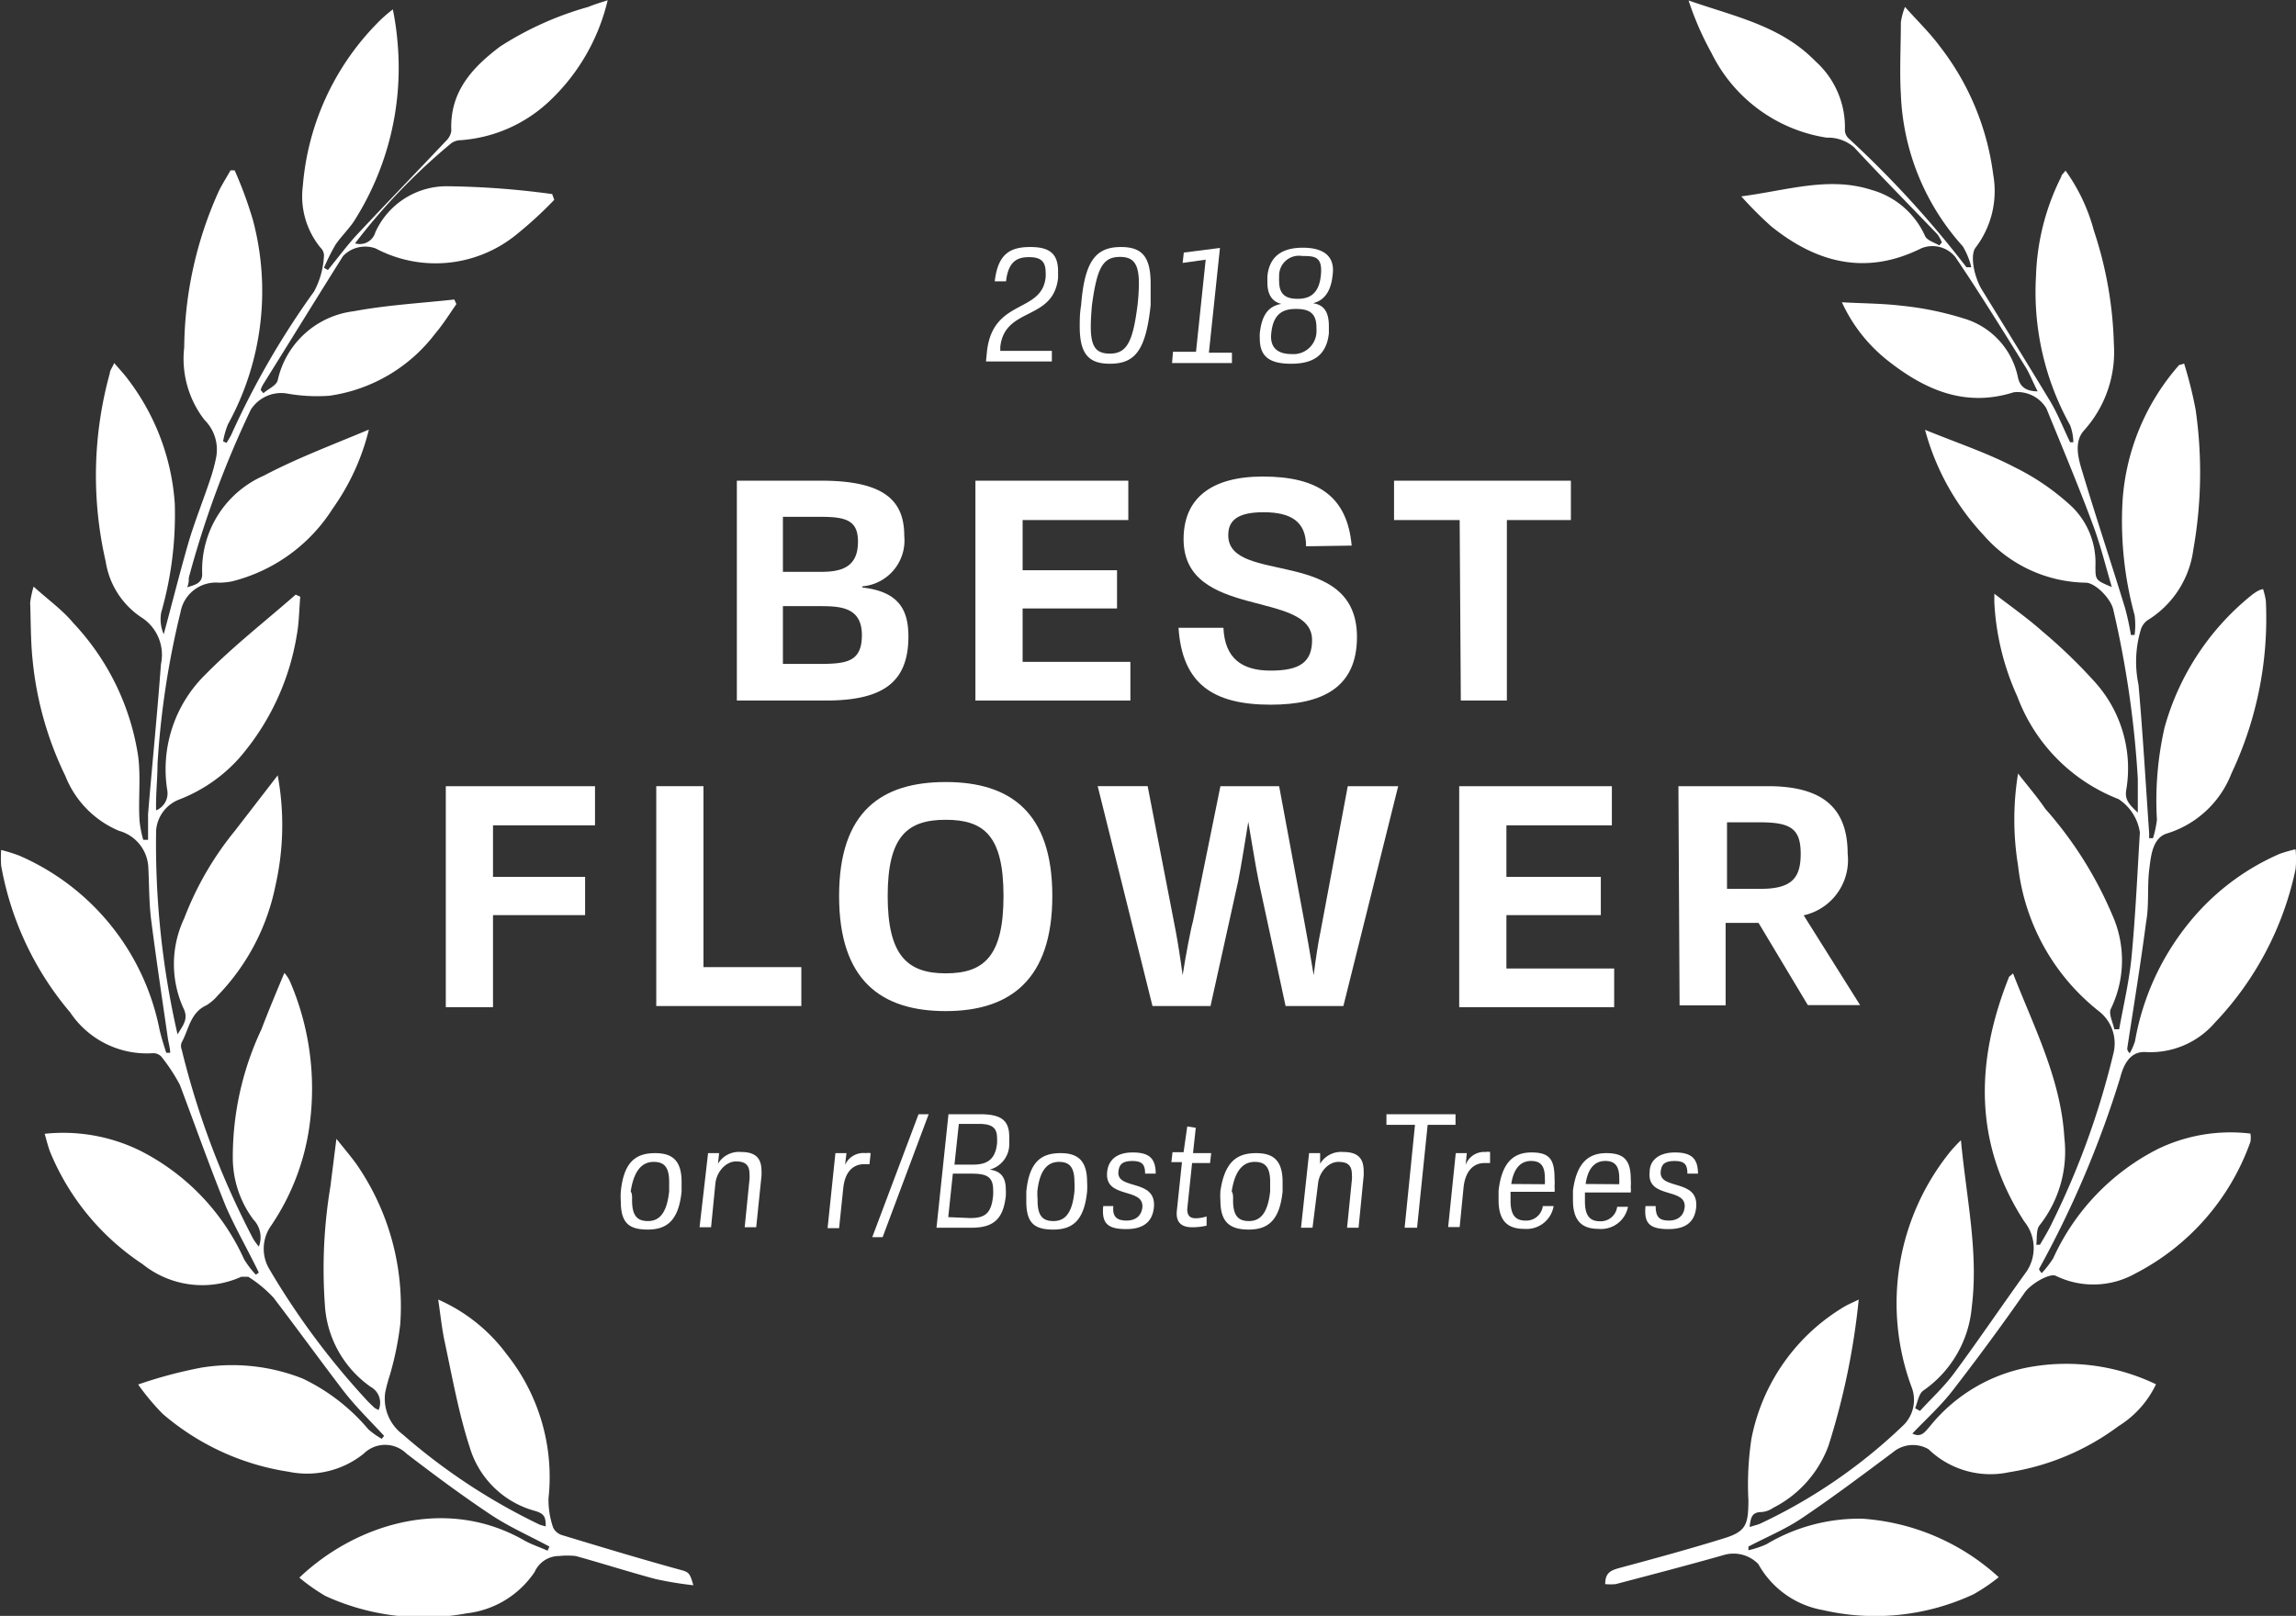 <svg id="Layer_1" data-name="Layer 1" xmlns="http://www.w3.org/2000/svg" width="99.71" height="70.19" viewBox="0 0 99.71 70.19"><rect x="0" y="0" width="99.71" height="70.19" fill="#333333" stroke="none"/><defs><style>.cls-1{fill:#fff;}</style></defs><path class="cls-1" d="M37.45,40.43c1.61.18,2,1,2,2.13,0,2-1.12,2.78-3.59,2.78H32V35.79h3.67c2.82,0,3.6.93,3.6,2.4a2,2,0,0,1-1.82,2.19Zm-1.8-.68c.88,0,1.61-.19,1.61-1.31,0-.89-.47-1.08-1.59-1.08H34v2.39Zm-.15,4c1.23,0,1.93-.06,1.93-1.25s-.89-1.26-1.79-1.26H34v2.51Z" transform="translate(0 -14.91)"/><path class="cls-1" d="M42.36,35.79H49V37.5H44.41v2.18h4.1v1.66h-4.1v2.32h4.68v1.68H42.36Z" transform="translate(0 -14.91)"/><path class="cls-1" d="M56.72,38.64c0-1.07-.65-1.48-1.85-1.48s-1.53.41-1.53,1c0,2.18,5.59.47,5.59,4.42,0,2.18-1.48,2.94-3.75,2.94-2.53,0-3.84-.93-4-3.34h1.95c.06,1.31.78,1.86,2.05,1.86s1.8-.37,1.8-1.33c0-2.19-5.58-.87-5.58-4.38,0-1.78,1.21-2.72,3.44-2.72,2.44,0,3.67.9,3.86,3Z" transform="translate(0 -14.91)"/><path class="cls-1" d="M63.39,37.5H60.54V35.79h7.68V37.5H65.44v7.84h-2Z" transform="translate(0 -14.91)"/><path class="cls-1" d="M19.36,49.06h6.48v1.7H21.41V53h4v1.66h-4v4H19.36Z" transform="translate(0 -14.91)"/><path class="cls-1" d="M28.5,49.06h2.05v7.86H34.8v1.69H28.5Z" transform="translate(0 -14.91)"/><path class="cls-1" d="M41.07,48.88c2.8,0,4.63,1.31,4.63,4.95s-1.84,5-4.63,5-4.63-1.32-4.63-5S38.29,48.88,41.07,48.88Zm0,8.31c1.66,0,2.51-.74,2.51-3.36s-.85-3.31-2.51-3.31-2.52.71-2.52,3.31S39.42,57.19,41.07,57.19Z" transform="translate(0 -14.91)"/><path class="cls-1" d="M56.64,54.92c.08.4.28,1.56.41,2.35.09-.74.21-1.49.3-1.91l1.18-6.3h2.19l-2.38,9.55H55.83l-1.17-5.43c-.12-.55-.37-2.14-.45-2.57-.07.43-.32,2-.44,2.58l-1.2,5.42H50.05l-2.38-9.55h2.17l1.22,6.3c.08.42.2,1.17.3,1.91.12-.79.35-2,.45-2.35L53,49.06h2.55Z" transform="translate(0 -14.91)"/><path class="cls-1" d="M63.37,49.06H70v1.7H65.42V53h4.1v1.66h-4.1v2.32H70.1v1.68H63.37Z" transform="translate(0 -14.91)"/><path class="cls-1" d="M72.89,49.06h3.89c2.44,0,3.46,1,3.46,2.94a2.46,2.46,0,0,1-1.91,2.67l2.45,3.9,0,0H78.51L76.37,55H74.94v3.58h-2Zm3.56,4.46c1.33,0,1.75-.44,1.75-1.52s-.42-1.37-1.76-1.37H75v2.89Z" transform="translate(0 -14.91)"/><path class="cls-1" d="M42.86,30.19c.25-2.33,2.39-1.65,2.55-3.24a1.48,1.48,0,0,0,0-.21c0-.5-.24-.66-.72-.66s-.9.15-1,1.05H43.2c.14-1.24.72-1.49,1.55-1.49s1.2.29,1.2,1.06c0,.09,0,.18,0,.28-.2,1.89-2.32,1.24-2.51,3l0,.17h2.24l0,.46H42.82Z" transform="translate(0 -14.91)"/><path class="cls-1" d="M48.68,25.64c.91,0,1.29.41,1.29,1.6,0,.27,0,.58,0,.93-.21,1.94-.66,2.54-1.77,2.54-.91,0-1.31-.41-1.31-1.62,0-.27,0-.57.06-.92C47.1,26.26,47.58,25.64,48.68,25.64ZM47.37,29.1c0,.89.24,1.17.83,1.17.75,0,1-.54,1.2-2.1a8.92,8.92,0,0,0,.06-.94c0-.87-.24-1.16-.82-1.16-.76,0-1,.49-1.22,2.1C47.39,28.53,47.37,28.84,47.37,29.1Z" transform="translate(0 -14.91)"/><path class="cls-1" d="M50.94,30.19h1l.42-4-1,.14.05-.45,1.57-.2-.48,4.55h1l0,.45H50.9Z" transform="translate(0 -14.91)"/><path class="cls-1" d="M57.87,26.88c-.08.76-.42,1.1-.85,1.2v0c.44.07.69.33.69,1,0,.1,0,.2,0,.31-.11,1-.73,1.32-1.64,1.32s-1.36-.29-1.36-1.09a2,2,0,0,1,0-.23c.09-.86.42-1.19.94-1.28v0c-.36-.08-.61-.35-.61-.93,0-.08,0-.17,0-.27.09-.91.69-1.24,1.54-1.24S58,26,57.87,26.88Zm-2.66,2.49c-.08.67.31.92.88.92a1,1,0,0,0,1.08-.92,2.32,2.32,0,0,0,0-.24c0-.67-.38-.8-.89-.8S55.3,28.49,55.21,29.37Zm.34-2.45a1.62,1.62,0,0,0,0,.21c0,.63.36.76.81.76s.91-.16,1-1-.26-.86-.81-.86A.86.86,0,0,0,55.55,26.92Z" transform="translate(0 -14.91)"/><path class="cls-1" d="M28.45,65c.73,0,1.15.3,1.15,1.25,0,.12,0,.27,0,.42-.13,1.27-.65,1.65-1.47,1.65s-1.17-.29-1.17-1.23a3.1,3.1,0,0,1,0-.42C27.09,65.36,27.63,65,28.45,65Zm-1,2.06c0,.71.27.89.69.89s.81-.24.92-1.29c0-.16,0-.29,0-.42,0-.68-.26-.86-.67-.86s-.84.24-1,1.28C27.46,66.78,27.45,66.91,27.45,67Z" transform="translate(0 -14.91)"/><path class="cls-1" d="M30.75,65h.48l-.05.46h0a1.06,1.06,0,0,1,1-.51c.6,0,.89.24.89.82a1.7,1.7,0,0,1,0,.22l-.23,2.23h-.5l.21-2.09a1.49,1.49,0,0,0,0-.21c0-.39-.16-.56-.59-.56s-.83.44-.89.94l-.19,1.92h-.5Z" transform="translate(0 -14.91)"/><path class="cls-1" d="M36.28,65h.48l-.06.51h0A.87.87,0,0,1,37.6,65a.66.66,0,0,1,.21,0l-.05.48-.23,0c-.48,0-.84.33-.91,1.05l-.18,1.73h-.5Z" transform="translate(0 -14.91)"/><path class="cls-1" d="M39.89,63.31h.44l-2,5.34h-.45Z" transform="translate(0 -14.91)"/><path class="cls-1" d="M42.94,65.71c.55.06.74.36.74.88a2.53,2.53,0,0,1,0,.27c-.11,1-.53,1.38-1.49,1.38H40.67l.52-4.93h1.39c1,0,1.25.35,1.25,1,0,.08,0,.17,0,.27a1.14,1.14,0,0,1-.87,1.14Zm-.81,2.11c.64,0,.93-.19,1-1a2.15,2.15,0,0,0,0-.23c0-.64-.39-.7-1-.7h-.75l-.2,1.89Zm.09-2.32c.53,0,1-.12,1.08-.93a1.8,1.8,0,0,0,0-.22c0-.43-.19-.62-.78-.62h-.88l-.19,1.77Z" transform="translate(0 -14.91)"/><path class="cls-1" d="M46.06,65c.72,0,1.15.3,1.15,1.25a3.31,3.31,0,0,1,0,.42c-.13,1.27-.64,1.65-1.47,1.65s-1.17-.29-1.17-1.23c0-.13,0-.27,0-.42C44.7,65.36,45.23,65,46.06,65Zm-1,2.06c0,.71.26.89.69.89s.81-.24.91-1.29a3.31,3.31,0,0,0,0-.42c0-.68-.26-.86-.67-.86s-.83.24-.94,1.28A2.89,2.89,0,0,0,45.06,67Z" transform="translate(0 -14.91)"/><path class="cls-1" d="M48.35,67.3c-.05.48.17.63.58.63s.64-.23.68-.56c.09-.91-1.65-.35-1.53-1.55.05-.51.4-.85,1.11-.85s1,.25,1,.92h-.46c0-.36-.1-.55-.55-.55s-.58.16-.61.46c-.09.83,1.67.28,1.54,1.57-.06.53-.36.93-1.2.93s-1.07-.27-1-1Z" transform="translate(0 -14.91)"/><path class="cls-1" d="M51.93,63.9,51.81,65h.79l-.05.43h-.78l-.21,2c0,.31.14.4.38.4a1.64,1.64,0,0,0,.46-.08l0,.4a2.79,2.79,0,0,1-.62.07c-.39,0-.74-.14-.67-.74l.22-2.09h-.46l.05-.43h.48l.16-1.12Z" transform="translate(0 -14.91)"/><path class="cls-1" d="M54.55,65c.73,0,1.15.3,1.15,1.25,0,.12,0,.27,0,.42-.13,1.27-.65,1.65-1.47,1.65S53,68,53,67.06a3.1,3.1,0,0,1,0-.42C53.19,65.36,53.73,65,54.55,65Zm-1,2.06c0,.71.27.89.69.89s.81-.24.92-1.29c0-.16,0-.29,0-.42,0-.68-.26-.86-.67-.86s-.84.24-1,1.28C53.56,66.78,53.55,66.91,53.55,67Z" transform="translate(0 -14.91)"/><path class="cls-1" d="M56.85,65h.48l0,.46h0a1.06,1.06,0,0,1,1-.51c.6,0,.89.24.89.82a1.7,1.7,0,0,1,0,.22L59,68.24h-.5l.21-2.09a1.49,1.49,0,0,0,0-.21c0-.39-.16-.56-.59-.56s-.83.44-.88.94L57,68.24h-.5Z" transform="translate(0 -14.91)"/><path class="cls-1" d="M61.45,63.77H60.21l0-.46h3l0,.46H62l-.46,4.47H61Z" transform="translate(0 -14.91)"/><path class="cls-1" d="M63.22,65h.48l-.05.51h0a.85.85,0,0,1,.86-.56.56.56,0,0,1,.2,0l0,.48-.24,0c-.47,0-.83.33-.91,1.05l-.17,1.73h-.5Z" transform="translate(0 -14.91)"/><path class="cls-1" d="M66.19,68.29c-.7,0-1.11-.33-1.11-1.25,0-.13,0-.26,0-.41.14-1.23.65-1.66,1.43-1.66s1,.3,1,1.13a2.24,2.24,0,0,1,0,.35,1,1,0,0,1,0,.23H65.6c0,.14,0,.28,0,.39,0,.71.29.86.66.86A.72.72,0,0,0,67,67.3h.47A1.19,1.19,0,0,1,66.19,68.29Zm.9-1.94a2.53,2.53,0,0,0,0-.27c0-.58-.23-.74-.6-.74s-.74.22-.86,1Z" transform="translate(0 -14.91)"/><path class="cls-1" d="M69.42,68.29c-.7,0-1.11-.33-1.11-1.25,0-.13,0-.26,0-.41C68.47,65.4,69,65,69.76,65s1.06.3,1.06,1.13a2.36,2.36,0,0,1,0,.35,1,1,0,0,1,0,.23H68.83c0,.14,0,.28,0,.39,0,.71.29.86.67.86a.72.72,0,0,0,.73-.63h.47A1.19,1.19,0,0,1,69.42,68.29Zm.9-1.94a2.65,2.65,0,0,0,0-.27c0-.58-.24-.74-.61-.74s-.74.22-.85,1Z" transform="translate(0 -14.91)"/><path class="cls-1" d="M71.9,67.3c0,.48.17.63.58.63s.64-.23.68-.56c.1-.91-1.65-.35-1.52-1.55,0-.51.4-.85,1.1-.85s1,.25,1,.92h-.46c0-.36-.09-.55-.55-.55s-.58.16-.61.46c-.08.83,1.67.28,1.54,1.57-.06.53-.35.93-1.2.93s-1.07-.27-1-1Z" transform="translate(0 -14.91)"/><g id="ALHtmf"><path class="cls-1" d="M12.06,48.59a11.88,11.88,0,0,1-.1,4.8,9.57,9.57,0,0,1-2.51,4.77,2,2,0,0,1-.49.42c-.7.32-.76,1.05-1.07,1.61a.41.41,0,0,0,0,.31A36.1,36.1,0,0,0,11,68.73a3.24,3.24,0,0,0,.24.33A1.11,1.11,0,0,0,11,67.88a4.5,4.5,0,0,1-.89-2.66,13,13,0,0,1,1.24-5.59c.31-.81.64-1.6,1-2.46a1.69,1.69,0,0,1,.23.34,11.76,11.76,0,0,1,.87,6.23,10.2,10.2,0,0,1-1.67,4.4,1.73,1.73,0,0,0-.07,1.92A33.07,33.07,0,0,0,16,75.81l.27.26.17.09a.78.78,0,0,0-.33-1,4.68,4.68,0,0,1-2-3.55,21.85,21.85,0,0,1,.24-5.17c.08-.64.16-1.28.26-2.06.33.41.6.73.85,1.07a10.84,10.84,0,0,1,1.92,7,13.57,13.57,0,0,1-.44,2.16,7.51,7.51,0,0,0-.21.78,1.93,1.93,0,0,0,.75,1.82,26.36,26.36,0,0,0,5.94,3.92,1.58,1.58,0,0,0,.28.08c0-.39-.05-.55-.47-.67a4.07,4.07,0,0,1-2.83-2.76c-.48-1.48-.75-3-1.08-4.55-.13-.59-.19-1.2-.29-1.87A7.39,7.39,0,0,1,22,73.73,8.56,8.56,0,0,1,23.82,80a3.69,3.69,0,0,0,.2,1.26.63.63,0,0,0,.38.33c1.65.5,3.3,1,5,1.47.51.14.54.11.71.71a15.59,15.59,0,0,1-1.64-.27c-1.16-.31-2.31-.68-3.47-1a3.4,3.4,0,0,0-.72,0,1.16,1.16,0,0,0-1.06.69,4.12,4.12,0,0,1-2.95,1.8,10.26,10.26,0,0,1-6.13-.75A8.23,8.23,0,0,1,13,83.44c2.38-2.27,6.32-3.6,9.78-1.61.32.18.68.29,1,.44l.08-.18c-.85-.46-1.74-.85-2.54-1.38-1.26-.84-2.47-1.74-3.67-2.66a1.32,1.32,0,0,0-1.85,0,3.92,3.92,0,0,1-3.26.79,10.88,10.88,0,0,1-5.48-2.52A10.23,10.23,0,0,1,6,75.05a19.67,19.67,0,0,1,2.73-.73,8.32,8.32,0,0,1,4.41.47A8.51,8.51,0,0,1,16,77a3.37,3.37,0,0,0,.58.41l.1-.13c-.6-.65-1.25-1.28-1.8-2-1-1.31-2-2.69-3-4a5.44,5.44,0,0,0-1.1-.91c-.06,0-.22,0-.3,0a4.13,4.13,0,0,1-4.29-.55,10.74,10.74,0,0,1-4-4.84c-.1-.25-.16-.51-.25-.82a7.59,7.59,0,0,1,4.1.71,9.81,9.81,0,0,1,4.56,4.74,4.09,4.09,0,0,0,.51.67l.13-.09c-.48-1-1-1.89-1.43-2.87-.71-1.75-1.34-3.54-2-5.29A7.75,7.75,0,0,0,7,60.8a.48.48,0,0,0-.38-.14,4,4,0,0,1-3.57-1.77,13.5,13.5,0,0,1-3-6.38,5.31,5.31,0,0,1,0-.68,8,8,0,0,1,.77.24,10.44,10.44,0,0,1,6.11,7.57c.08.35.19.69.29,1l.17,0c0-.21-.07-.42-.1-.63-.25-1.73-.51-3.45-.73-5.18-.09-.75-.08-1.51-.12-2.27A1.73,1.73,0,0,0,5.17,51a4.29,4.29,0,0,1-2.33-2.38,14.77,14.77,0,0,1-1.42-5c-.09-.84-.08-1.69-.11-2.53a4.25,4.25,0,0,1,.15-.7c.65.59,1.24,1,1.74,1.6A10.78,10.78,0,0,1,6,47.76c.12.92,0,1.87.06,2.81a4.94,4.94,0,0,0,.16.82l.21,0c0-.38,0-.75,0-1.12.18-2.17.4-4.34.56-6.51a1.93,1.93,0,0,0-.8-2A3.56,3.56,0,0,1,4.59,39.3a16.66,16.66,0,0,1,.18-8.18c0-.12.1-.23.19-.44.24.28.45.5.63.75a10,10,0,0,1,2,5.35A15.44,15.44,0,0,1,7,41.52a1.63,1.63,0,0,0,.11.94c.36-1.32.69-2.65,1.08-4,.27-.91.63-1.8.93-2.7a7.43,7.43,0,0,0,.27-1,1.81,1.81,0,0,0-.51-1.61A4.34,4.34,0,0,1,8,30a16.8,16.8,0,0,1,1.49-6.76c.15-.32.35-.62.52-.93l.18,0a17.27,17.27,0,0,1,.8,2.18,12,12,0,0,1-1.09,8.85,3.51,3.51,0,0,0-.21.74l.15.07c.07-.13.15-.24.21-.37a35.81,35.81,0,0,1,3.59-6.21A3.64,3.64,0,0,0,14.07,26a.48.48,0,0,0-.15-.33A3.52,3.52,0,0,1,13.15,23a11.39,11.39,0,0,1,3.23-7.08,5.77,5.77,0,0,1,.68-.6,12.08,12.08,0,0,1,.2,1.38,12.39,12.39,0,0,1-1.9,7.84c-.24.35-.56.66-.79,1a9.33,9.33,0,0,0-.5,1l.17.1c.4-.49.78-1,1.21-1.48,1.29-1.38,2.61-2.74,3.91-4.12a.75.75,0,0,0,.24-.44c-.08-1.69.9-2.75,2.12-3.67a14.06,14.06,0,0,1,3.83-1.72c.24-.1.5-.18.84-.29a8.78,8.78,0,0,1-2.58,4.43A6.26,6.26,0,0,1,20,21a.73.73,0,0,0-.4.13,26.54,26.54,0,0,0-4.18,4.35A.7.7,0,0,0,16.3,25a3.4,3.4,0,0,1,3.14-2,36.5,36.5,0,0,1,4.54.34l.09.25a17.43,17.43,0,0,1-1.62,1.49,5.56,5.56,0,0,1-6.14.62,1.33,1.33,0,0,0-1.41.33c-1.17,1.86-2.32,3.73-3.48,5.59a1.15,1.15,0,0,0-.1.23l.12.14c.21-.19.56-.33.62-.56a3.86,3.86,0,0,1,3.3-3c1.44-.27,2.91-.35,4.37-.51l.09.2c-.3.43-.58.88-.92,1.28a7,7,0,0,1-4.59,2.7A7.45,7.45,0,0,1,12.44,32a1.56,1.56,0,0,0-1.55.71A42.46,42.46,0,0,0,8.2,40c0,.12,0,.24-.07.42.36-.11.67-.18.65-.61a4.47,4.47,0,0,1,2.68-4.24c1.42-.75,2.94-1.32,4.56-2A10,10,0,0,1,14.45,37a7.26,7.26,0,0,1-4.36,3.16,2.88,2.88,0,0,1-.59.06A1.56,1.56,0,0,0,7.84,41.5a37,37,0,0,0-1,6.61c0,.66-.08,1.31-.06,2a.8.8,0,0,0,.48-.9,5.76,5.76,0,0,1,1.66-5c1.22-1.24,2.61-2.32,3.92-3.47l.2.09c-.05.56-.05,1.12-.15,1.66a10.81,10.81,0,0,1-2.51,5.36,6.75,6.75,0,0,1-2.6,1.79,1.57,1.57,0,0,0-1,1.34,37,37,0,0,0,.93,8.86c.27-.44.49-.69.24-1.17A4.65,4.65,0,0,1,8,54.8,13.77,13.77,0,0,1,10.2,51Z" transform="translate(0 -14.91)"/><path class="cls-1" d="M85.16,64.44c.23,2.49.77,4.84.47,7.24a4.93,4.93,0,0,1-2.1,3.63c-.2.13-.25.5-.36.77l.21.12c.49-.54,1-1,1.46-1.61,1.09-1.47,2.12-3,3.17-4.45a1.83,1.83,0,0,0-.1-2.17C85.7,64.56,85.8,61,87.23,57.39c0-.06.1-.1.19-.2.92,2.36,2.08,4.6,2.23,7.14a5.18,5.18,0,0,1-1.08,3.81c-.15.19-.1.55-.14.84l.16,0c.19-.33.39-.65.55-1a34.88,34.88,0,0,0,2.65-7.35,1.77,1.77,0,0,0-.66-1.81,9.37,9.37,0,0,1-3.49-6.31,12.39,12.39,0,0,1,0-4c.45.58.82,1,1.18,1.53a16.86,16.86,0,0,1,2.91,4.61,4.82,4.82,0,0,1-.06,4.08c-.11.21.09.59.15.89h.21c.19-1.06.44-2.1.54-3.16.17-1.79.25-3.59.36-5.39A2.09,2.09,0,0,0,92,49.62a7.64,7.64,0,0,1-4.39-4.45,11.24,11.24,0,0,1-1-4.08c0-.1,0-.2,0-.39.74.57,1.44,1.06,2.08,1.63a22.79,22.79,0,0,1,2.29,2.21,5.6,5.6,0,0,1,1.36,4.67c-.08.46.14.65.5,1,0-.56,0-1,0-1.48a43.54,43.54,0,0,0-1.07-7.36c-.12-.48-.79-1.16-1.21-1.15a6,6,0,0,1-4.42-2.07,10.78,10.78,0,0,1-2.54-4.57c1.39.57,2.7,1,3.92,1.64A10.3,10.3,0,0,1,90,36.94a3.4,3.4,0,0,1,1,2.56c0,.61,0,.61.71.91-.29-1-.51-1.89-.84-2.76-.62-1.67-1.31-3.31-2-5a1.46,1.46,0,0,0-1.42-.7c-2.11.67-3.86-.11-5.46-1.37a6.85,6.85,0,0,1-2-2.54c.88.05,1.75.05,2.59.15a13.52,13.52,0,0,1,2.69.55,3.37,3.37,0,0,1,2.36,2.54c.09.44.35.62.86.63-.18-.35-.31-.68-.49-1-1-1.61-2-3.23-3.08-4.83a1.28,1.28,0,0,0-1.47-.39c-2.4,1.2-4.54.65-6.52-.94a16.12,16.12,0,0,1-1.31-1.31c2-.26,3.8-.88,5.66-.28a3.61,3.61,0,0,1,2.32,2c.08.19.4.28.62.41l.11-.13a1.66,1.66,0,0,0-.19-.35c-1.21-1.26-2.44-2.51-3.63-3.79a1.72,1.72,0,0,0-1.18-.41,6.72,6.72,0,0,1-5-3.67,13.28,13.28,0,0,1-1-2.29c2,.7,4,1.09,5.51,2.64a3.85,3.85,0,0,1,1.28,3,.51.51,0,0,0,.17.36,44.36,44.36,0,0,1,5.11,5.59s0,0,.21,0a3.22,3.22,0,0,0-.37-.91A10.45,10.45,0,0,1,82.55,19c-.06-1,0-2.08,0-3.12a2.94,2.94,0,0,1,.18-.67c.57.64,1.09,1.14,1.51,1.71a11.43,11.43,0,0,1,2.32,5.57,4.05,4.05,0,0,1-.76,3.17c-.26.32-.07,1.27.26,1.82,1,1.62,2,3.25,3,4.9.32.55.56,1.16.84,1.74l.14,0a2.21,2.21,0,0,0-.14-.74,11.89,11.89,0,0,1-1.48-6.5,10.26,10.26,0,0,1,1.1-4.3c0-.08.1-.14.18-.26a7.94,7.94,0,0,1,1.23,2.6,16.92,16.92,0,0,1,.87,4.93,5.09,5.09,0,0,1-1.28,3.74c-.47.5-.27,1.23-.08,1.84.6,2,1.24,3.91,1.84,5.87a11.42,11.42,0,0,1,.26,1.19l.16,0a3.14,3.14,0,0,0,0-.86,15.48,15.48,0,0,1-.52-5,9.92,9.92,0,0,1,2.46-5.87s.07,0,.21-.06a17.88,17.88,0,0,1,.5,2,19.14,19.14,0,0,1-.1,6.09,4.24,4.24,0,0,1-2,3.07.8.8,0,0,0-.27.37,4.84,4.84,0,0,0-.11,2.42c.19,2.13.31,4.27.46,6.41a2.28,2.28,0,0,1,0,.26l.17,0a4.57,4.57,0,0,0,.17-.8A14.34,14.34,0,0,1,94,46.52a11.23,11.23,0,0,1,3.76-5.74,2.11,2.11,0,0,1,.31-.21.71.71,0,0,1,.21-.07,3.29,3.29,0,0,1,.12.5,15.76,15.76,0,0,1-1.49,7.5,4.39,4.39,0,0,1-2.79,2.61c-.65.19-.71,1-.78,1.54-.1.77,0,1.55-.14,2.32-.24,1.83-.54,3.66-.82,5.49,0,0,0,.1.11.2a2.5,2.5,0,0,0,.23-.53A11.19,11.19,0,0,1,95.06,55a10.37,10.37,0,0,1,3.94-3,6.81,6.81,0,0,1,.69-.2,4.15,4.15,0,0,1,0,.87,13.74,13.74,0,0,1-3.5,6.66,3.7,3.7,0,0,1-3,1.28c-.75-.05-1,.67-1.12,1.13a43.83,43.83,0,0,1-3.52,8.29s0,.06.12.18a4.33,4.33,0,0,0,.5-.65,9.92,9.92,0,0,1,4.56-4.75,7.26,7.26,0,0,1,4-.66,1.08,1.08,0,0,1,0,.36,10.31,10.31,0,0,1-5,5.72,3.72,3.72,0,0,1-3.45.1c-.26-.13-1.06.33-1.34.71-1,1.44-2.08,2.9-3.17,4.31-.51.65-1.13,1.21-1.72,1.83.39.2.56-.09.75-.3a7.21,7.21,0,0,1,4.48-2.61,9,9,0,0,1,5.35.77A4.32,4.32,0,0,1,92,76.86a10.73,10.73,0,0,1-4.75,2,3.87,3.87,0,0,1-3.5-1A1.35,1.35,0,0,0,82.2,78c-1.34,1-2.67,2-4,2.89-.71.47-1.51.8-2.27,1.2l0,.16a4,4,0,0,0,.78-.26,7.85,7.85,0,0,1,4.18-1.11,9.75,9.75,0,0,1,5.91,2.54,8.09,8.09,0,0,1-1.09.74,10.09,10.09,0,0,1-6.54.69,4,4,0,0,1-2.81-2,1.5,1.5,0,0,0-1.51-.39c-1.55.44-3.12.85-4.68,1.26a2.25,2.25,0,0,1-.46,0c0-.48.23-.59.58-.69,1.52-.41,3-.81,4.55-1.29,1-.3,1.08-.61,1.09-1.64a13.37,13.37,0,0,1,.13-2.69,8.57,8.57,0,0,1,4.05-5.75c.17-.1.35-.17.61-.3a31.28,31.28,0,0,1-1.31,6.34A4.93,4.93,0,0,1,77,80.41a1,1,0,0,1-.5.18c-.44,0-.47.27-.52.65.19-.06.33-.09.47-.15a23.17,23.17,0,0,0,6.25-4.31A1.55,1.55,0,0,0,83,75.12,10.48,10.48,0,0,1,84.7,64.93,6.05,6.05,0,0,1,85.16,64.44Z" transform="translate(0 -14.91)"/></g></svg>